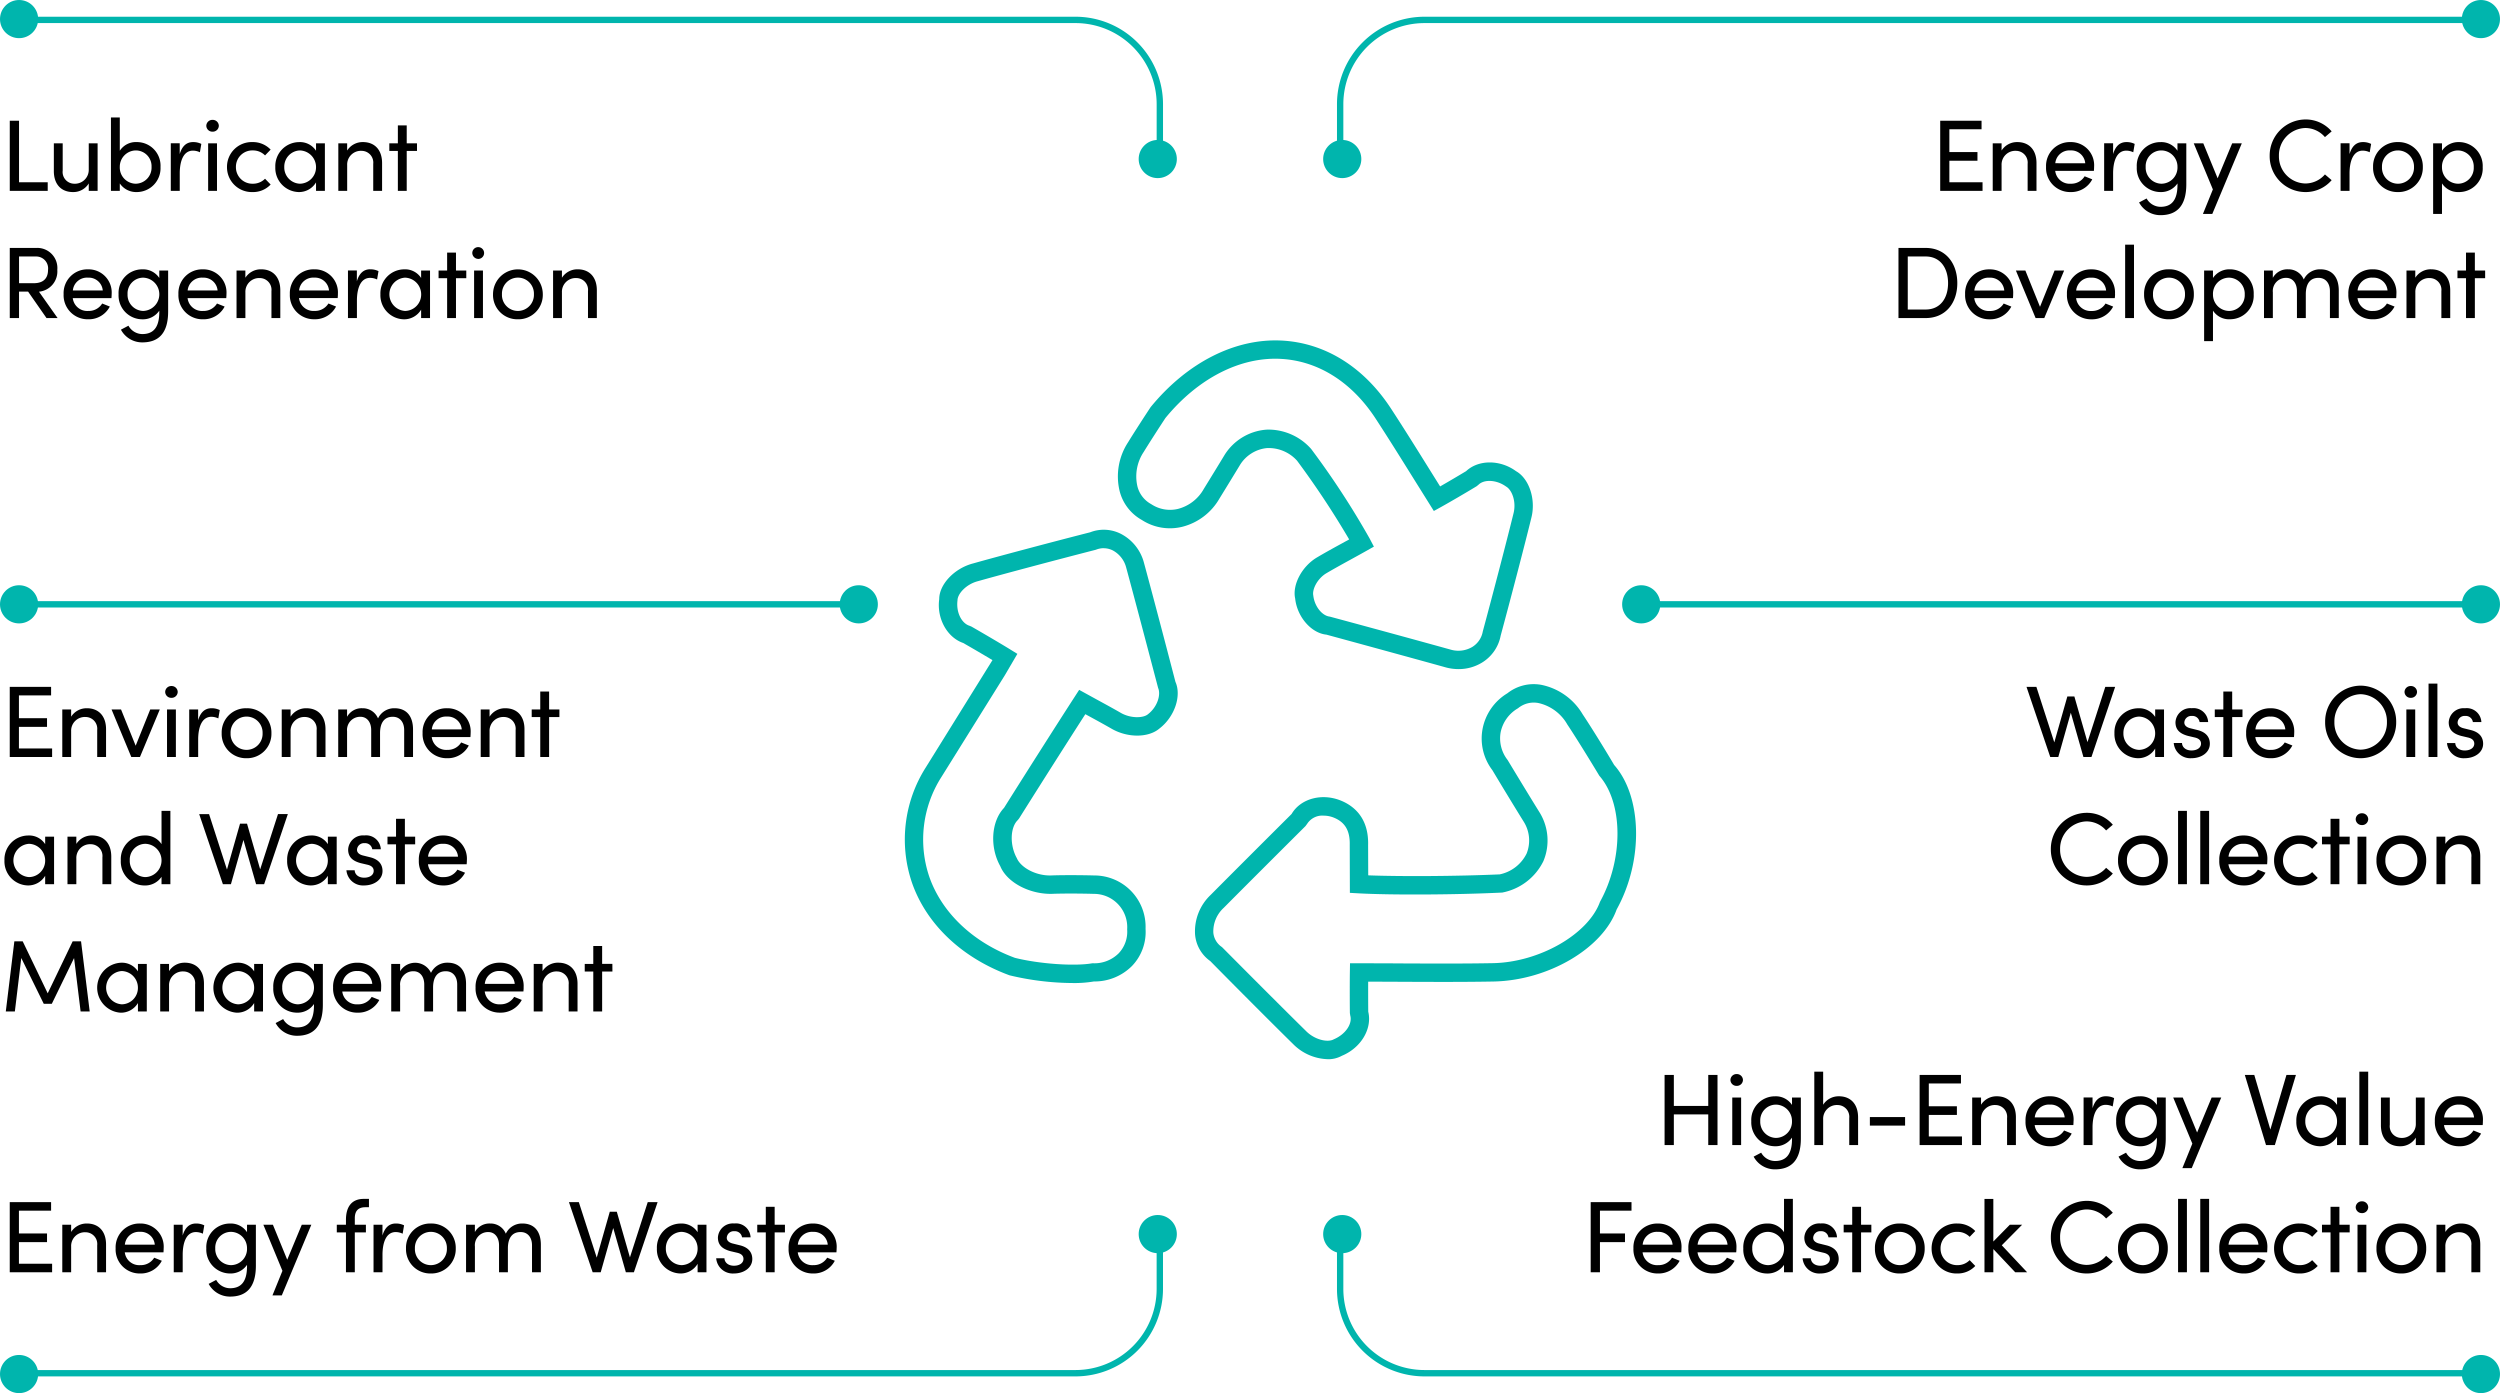<svg xmlns="http://www.w3.org/2000/svg" width="393" height="219" viewBox="0 0 393 219">
  <g id="moh-circular-economy-graph" transform="translate(-1229.301 -2081)">
    <g id="Group_22001" data-name="Group 22001" transform="translate(1371.525 2134.514)">
      <path id="Path_40854" data-name="Path 40854" d="M2349.791,464.2a7.964,7.964,0,0,1-5.449-2.391c-2.867-2.813-8.7-8.655-13.012-13.033a5.672,5.672,0,0,1-2.39-4.2,7.9,7.9,0,0,1,2.452-6.2c2.769-2.789,8.432-8.451,12.724-12.722,1.425-2.432,4.8-3.344,7.828-2.071,1.978.829,4.317,2.712,4.2,6.967l.017,4.75c5.229.2,14.067.144,20.67-.152a6.092,6.092,0,0,0,4.229-3.27,5.529,5.529,0,0,0-.442-4.993c-1.07-1.713-3.3-5.376-4.938-8.115a8.207,8.207,0,0,1-1.543-6.489,8.354,8.354,0,0,1,3.9-5.6,6.665,6.665,0,0,1,5.322-1.33,9.812,9.812,0,0,1,6.521,4.649c1.126,1.678,3.355,5.26,4.944,7.953,4.4,4.968,4.642,15.039.392,22.709-2.192,6.118-10.771,11.186-19.431,11.33-4.709.086-9.436.063-14.256.042q-2.662-.015-5.375-.021c-.006,1.431,0,3.255.011,4.721.649,2.679-1.135,5.689-4.151,6.933a4.425,4.425,0,0,1-2.227.54m-.638-38.295a2.831,2.831,0,0,0-2.587,1.29l-.266.36c-4.306,4.284-10.06,10.036-12.853,12.849a5.038,5.038,0,0,0-1.631,3.894,3.042,3.042,0,0,0,1.36,2.273c4.512,4.546,10.331,10.37,13.206,13.192,1.38,1.4,3.437,1.84,4.365,1.308,1.859-.78,2.969-2.456,2.593-3.743l-.059-.389c-.023-2.066-.023-4.932,0-6.4l.022-1.422h1.422q3.454,0,6.82.023c4.806.021,9.5.046,14.188-.042,7.3-.121,15.018-4.532,16.863-9.631,3.73-6.769,3.643-15.572-.1-19.83-1.725-2.871-3.911-6.39-5.034-8.063a6.97,6.97,0,0,0-4.563-3.373,3.88,3.88,0,0,0-3.183.824,5.678,5.678,0,0,0-2.734,3.783,5.49,5.49,0,0,0,1.092,4.347c1.721,2.857,3.939,6.5,5.04,8.265a8.4,8.4,0,0,1,.593,7.632,9.107,9.107,0,0,1-6.479,4.949c-7.554.363-17.566.4-22.583.121l-1.363-.076-.023-7.533c.057-2.2-.716-3.544-2.435-4.264a4.29,4.29,0,0,0-1.67-.34" transform="translate(-2283.301 -351.21)" fill="#00b5ad"/>
      <path id="Path_40855" data-name="Path 40855" d="M2044.978,311.332a43.412,43.412,0,0,1-9.922-1.212c-7.517-2.764-13.048-8.039-15.322-14.521a21.122,21.122,0,0,1,2.153-18.15l10.489-16.879c-1.363-.817-3.161-1.87-4.6-2.692-2.54-.878-4.188-3.869-3.77-6.9-.011-2.273,2.328-4.817,5.3-5.6,3.959-1.117,12.235-3.319,18.421-4.9a5.92,5.92,0,0,1,4.837.244,7.155,7.155,0,0,1,3.626,4.55c1.112,4.083,3.327,12.461,4.949,18.72.973,2.159-.1,5.473-2.509,7.326-1.7,1.456-4.935,1.507-7.475.068-1.188-.684-2.379-1.333-3.6-2l-.581-.317c-2.85,4.427-7.306,11.44-10.412,16.391l-.217.268c-1.2,1.168-1.264,3.962-.138,5.978.578,1.384,2.794,2.717,5.206,2.717h.147c1.473-.065,4.552-.065,6.832,0a8.062,8.062,0,0,1,8.048,8.384,7.709,7.709,0,0,1-2.131,5.843,8.313,8.313,0,0,1-5.985,2.437,18.847,18.847,0,0,1-3.352.248m4.891-68.36a3.315,3.315,0,0,0-1.239.247c-6.346,1.632-14.589,3.825-18.556,4.945-1.834.481-3.186,1.982-3.189,3.008-.243,1.87.635,3.611,1.9,4l.3.128c1.961,1.123,4.653,2.708,6.01,3.543l1.2.741-1.947,3.328-10.006,16.052a18.265,18.265,0,0,0-1.885,15.684c1.987,5.665,6.888,10.3,13.449,12.721,3.747.944,9.4,1.36,12.188.852h.017a5.423,5.423,0,0,0,4.112-1.566,4.934,4.934,0,0,0,1.332-3.766,5.23,5.23,0,0,0-5.243-5.575c-2.229-.069-5.212-.068-6.654,0-3.55.034-7.018-1.837-8.048-4.353-1.679-2.985-1.442-7.032.59-9.167,3.389-5.4,8.33-13.168,11.079-17.419l.731-1.132,2.932,1.61c1.242.677,2.452,1.336,3.651,2.027,1.527.866,3.493.817,4.224.2,1.532-1.18,2.057-3.11,1.606-4.134-1.7-6.469-3.906-14.833-5.014-18.9a4.264,4.264,0,0,0-2.12-2.727,3.213,3.213,0,0,0-1.425-.34" transform="translate(-2018.583 -210.314)" fill="#00b5ad"/>
      <path id="Path_40856" data-name="Path 40856" d="M2300,89.266a7.651,7.651,0,0,1-1.958-.257c-4.125-1.148-12.54-3.455-18.813-5.161-2.336-.227-4.591-2.742-4.907-5.679-.466-2.119,1.022-5.017,3.409-6.446,1.25-.742,2.523-1.441,3.855-2.17.4-.22.81-.444,1.225-.673a137.529,137.529,0,0,0-8.186-12.369,6,6,0,0,0-4.755-1.988,5.638,5.638,0,0,0-4.2,2.616c-.68,1.124-2.147,3.527-3.242,5.3a9.4,9.4,0,0,1-5.847,4.454,8.1,8.1,0,0,1-6.36-1.07,7.228,7.228,0,0,1-3.5-4.573,9.8,9.8,0,0,1,1.335-7.64c.739-1.213,2.331-3.691,3.541-5.521,5.81-7.1,13.381-10.86,20.661-10.467,6.789.37,12.873,4.166,17.131,10.693,2.009,3.073,3.951,6.191,5.934,9.374l1.786,2.861c1.233-.708,2.816-1.638,4.089-2.406,1.941-1.817,5.342-1.826,7.842.006,2.043,1.144,3.161,4.409,2.407,7.342-1,4.09-3.166,12.395-4.817,18.5a6.34,6.34,0,0,1-2.875,4.213A7,7,0,0,1,2300,89.266m-29.725-37.649a8.99,8.99,0,0,1,6.558,3.039,129.795,129.795,0,0,1,9.213,14.115l.652,1.242-1.222.689c-.861.485-1.693.941-2.5,1.385-1.3.713-2.545,1.4-3.764,2.118-1.414.848-2.246,2.549-2.04,3.5.192,1.706,1.391,3.182,2.59,3.309,6.5,1.748,14.93,4.058,19.039,5.2a4.285,4.285,0,0,0,3.406-.457,3.572,3.572,0,0,0,1.608-2.408c1.673-6.2,3.826-14.477,4.831-18.565.471-1.834-.24-3.689-1.168-4.216-1.5-1.085-3.471-1.167-4.357-.267l-.285.226c-1.786,1.082-4.255,2.52-5.514,3.22l-1.2.664-3.251-5.2c-1.972-3.166-3.905-6.266-5.9-9.323-3.739-5.735-9.019-9.068-14.865-9.387-6.4-.356-13.051,3.039-18.184,9.3-1.106,1.682-2.669,4.118-3.406,5.323a6.925,6.925,0,0,0-1,5.381,4.389,4.389,0,0,0,2.176,2.829,5.336,5.336,0,0,0,4.219.746,6.519,6.519,0,0,0,4.041-3.13c1.112-1.8,2.576-4.195,3.293-5.381a8.51,8.51,0,0,1,6.4-3.932c.212-.017.42-.025.632-.025" transform="translate(-2212.946 -37.597)" fill="#00b5ad"/>
    </g>
    <path id="Path_40869" data-name="Path 40869" d="M2.992-1.344v-9.68H1.536V0H7.5V-1.344Zm10.96-6.128V-3.36a2.179,2.179,0,0,1-2.3,2.24A1.84,1.84,0,0,1,9.856-3.184V-7.472H8.464v4.32C8.448-1.056,9.6.192,11.472.192a2.822,2.822,0,0,0,2.48-1.36V0h1.392V-7.472ZM21.5-7.664A3,3,0,0,0,18.832-6.3v-5.232H17.44V0h1.392V-1.168A3.106,3.106,0,0,0,21.488.192a3.747,3.747,0,0,0,3.744-3.936A3.711,3.711,0,0,0,21.5-7.664ZM21.36-1.12a2.54,2.54,0,0,1-2.528-2.64A2.555,2.555,0,0,1,21.36-6.352,2.476,2.476,0,0,1,23.824-3.76,2.528,2.528,0,0,1,21.36-1.12Zm8.992-6.544c-.992,0-1.712.576-2.1,1.888v-1.7H26.848V0h1.408V-2.736c0-1.968.592-3.584,2.08-3.584a2.586,2.586,0,0,1,1.088.256l.224-1.312A2.821,2.821,0,0,0,30.352-7.664ZM33.408-9.3a.954.954,0,0,0,.992-.928.954.954,0,0,0-.992-.928.95.95,0,0,0-.976.928A.95.95,0,0,0,33.408-9.3ZM32.72,0h1.392V-7.472H32.72ZM39.7.192A3.776,3.776,0,0,0,42.544-.992l-.88-.912a2.638,2.638,0,0,1-1.92.784,2.583,2.583,0,0,1-2.656-2.624,2.57,2.57,0,0,1,2.656-2.608,2.638,2.638,0,0,1,1.92.784l.88-.912A3.835,3.835,0,0,0,39.7-7.664a3.887,3.887,0,0,0-4.016,3.92A3.9,3.9,0,0,0,39.7.192ZM49.68-7.472V-6.3a3,3,0,0,0-2.672-1.36,3.768,3.768,0,0,0-3.728,3.92A3.781,3.781,0,0,0,46.944.192a3.108,3.108,0,0,0,2.736-1.52V0h1.392V-7.472ZM47.152-1.12a2.554,2.554,0,0,1-2.464-2.624,2.547,2.547,0,0,1,2.448-2.608A2.616,2.616,0,0,1,49.68-3.744,2.576,2.576,0,0,1,47.152-1.12Zm9.9-6.544a2.88,2.88,0,0,0-2.48,1.328V-7.472H53.184V0h1.392V-4.048a2.158,2.158,0,0,1,2.288-2.24A1.846,1.846,0,0,1,58.672-4.24V0h1.392V-4.32C60.08-6.416,58.912-7.664,57.056-7.664Zm8.5.192H63.936v-2.816H62.544v2.816H61.2v1.2h1.344V0h1.392V-6.272h1.616ZM7.312,20H9.056L6.128,15.856a3.2,3.2,0,0,0,2.88-3.44A3.158,3.158,0,0,0,5.68,8.976H1.536V20H2.992V15.84H4.416Zm-4.32-9.68h2.72a1.875,1.875,0,0,1,1.84,2.1c0,1.248-.64,2.1-2.256,2.1h-2.3Zm14.56,5.92a3.64,3.64,0,0,0-3.712-3.9A3.74,3.74,0,0,0,10,16.24a3.78,3.78,0,0,0,3.84,3.952,3.728,3.728,0,0,0,3.424-2l-1.2-.48a2.451,2.451,0,0,1-2.176,1.168,2.284,2.284,0,0,1-2.448-2.016h6.08C17.536,16.656,17.552,16.448,17.552,16.24Zm-6.1-.576a2.232,2.232,0,0,1,2.384-2.016,2.209,2.209,0,0,1,2.32,2.016ZM25.04,12.528V13.7a3.039,3.039,0,0,0-2.672-1.36,3.711,3.711,0,0,0-3.728,3.92,3.747,3.747,0,0,0,3.744,3.936,3.106,3.106,0,0,0,2.656-1.36v.224c0,2.528-1.024,3.456-2.672,3.456A2.518,2.518,0,0,1,20.192,21.2l-1.184.624a3.792,3.792,0,0,0,3.36,2c2.464,0,4.064-1.328,4.064-4.864V12.528ZM22.5,18.88a2.526,2.526,0,0,1-2.448-2.64A2.473,2.473,0,0,1,22.5,13.648a2.617,2.617,0,0,1,0,5.232Zm13.1-2.64a3.64,3.64,0,0,0-3.712-3.9,3.74,3.74,0,0,0-3.84,3.9,3.78,3.78,0,0,0,3.84,3.952,3.728,3.728,0,0,0,3.424-2l-1.2-.48a2.451,2.451,0,0,1-2.176,1.168,2.284,2.284,0,0,1-2.448-2.016h6.08C35.584,16.656,35.6,16.448,35.6,16.24Zm-6.1-.576a2.232,2.232,0,0,1,2.384-2.016,2.209,2.209,0,0,1,2.32,2.016Zm11.552-3.328a2.88,2.88,0,0,0-2.48,1.328V12.528H37.184V20h1.392V15.952a2.158,2.158,0,0,1,2.288-2.24,1.846,1.846,0,0,1,1.808,2.048V20h1.392V15.68C44.08,13.584,42.912,12.336,41.056,12.336Zm12.064,3.9a3.64,3.64,0,0,0-3.712-3.9,3.74,3.74,0,0,0-3.84,3.9,3.78,3.78,0,0,0,3.84,3.952,3.728,3.728,0,0,0,3.424-2l-1.2-.48a2.451,2.451,0,0,1-2.176,1.168,2.284,2.284,0,0,1-2.448-2.016h6.08C53.1,16.656,53.12,16.448,53.12,16.24Zm-6.1-.576a2.232,2.232,0,0,1,2.384-2.016,2.209,2.209,0,0,1,2.32,2.016Zm11.184-3.328c-.992,0-1.712.576-2.1,1.888v-1.7H54.7V20h1.408V17.264c0-1.968.592-3.584,2.08-3.584a2.586,2.586,0,0,1,1.088.256l.224-1.312A2.821,2.821,0,0,0,58.208,12.336Zm8,.192V13.7a3,3,0,0,0-2.672-1.36,3.768,3.768,0,0,0-3.728,3.92,3.781,3.781,0,0,0,3.664,3.936,3.108,3.108,0,0,0,2.736-1.52V20H67.6V12.528ZM63.68,18.88a2.621,2.621,0,0,1-.016-5.232,2.616,2.616,0,0,1,2.544,2.608A2.576,2.576,0,0,1,63.68,18.88ZM73.3,12.528H71.68V9.712H70.288v2.816H68.944v1.2h1.344V20H71.68V13.728H73.3Zm1.92-1.824a.929.929,0,1,0-.976-.928A.954.954,0,0,0,75.216,10.7ZM74.528,20H75.92V12.528H74.528Zm6.88.192a3.831,3.831,0,0,0,3.92-3.936,3.912,3.912,0,1,0-7.824,0A3.818,3.818,0,0,0,81.408,20.192Zm0-1.312a2.51,2.51,0,0,1-2.5-2.624,2.514,2.514,0,1,1,5.024,0A2.526,2.526,0,0,1,81.408,18.88Zm9.408-6.544a2.88,2.88,0,0,0-2.48,1.328V12.528H86.944V20h1.392V15.952a2.158,2.158,0,0,1,2.288-2.24,1.846,1.846,0,0,1,1.808,2.048V20h1.392V15.68C93.84,13.584,92.672,12.336,90.816,12.336Z" transform="translate(1229.301 2111)"/>
    <path id="Path_40870" data-name="Path 40870" d="M-84.56-1.344V-4.736h4.416V-6.1H-84.56V-9.68H-79.5v-1.344H-86V0h6.656V-1.344Zm10.688-6.32a2.88,2.88,0,0,0-2.48,1.328V-7.472h-1.392V0h1.392V-4.048a2.158,2.158,0,0,1,2.288-2.24A1.846,1.846,0,0,1-72.256-4.24V0h1.392V-4.32C-70.848-6.416-72.016-7.664-73.872-7.664Zm12.064,3.9a3.64,3.64,0,0,0-3.712-3.9,3.74,3.74,0,0,0-3.84,3.9A3.78,3.78,0,0,0-65.52.192a3.728,3.728,0,0,0,3.424-2l-1.2-.48A2.451,2.451,0,0,1-65.472-1.12,2.284,2.284,0,0,1-67.92-3.136h6.08C-61.824-3.344-61.808-3.552-61.808-3.76Zm-6.1-.576A2.232,2.232,0,0,1-65.52-6.352,2.209,2.209,0,0,1-63.2-4.336ZM-56.72-7.664c-.992,0-1.712.576-2.1,1.888v-1.7h-1.408V0h1.408V-2.736c0-1.968.592-3.584,2.08-3.584a2.586,2.586,0,0,1,1.088.256l.224-1.312A2.821,2.821,0,0,0-56.72-7.664Zm8.016.192V-6.3a3.039,3.039,0,0,0-2.672-1.36A3.711,3.711,0,0,0-55.1-3.744,3.747,3.747,0,0,0-51.36.192,3.106,3.106,0,0,0-48.7-1.168v.224c0,2.528-1.024,3.456-2.672,3.456A2.518,2.518,0,0,1-53.552,1.2l-1.184.624a3.792,3.792,0,0,0,3.36,2c2.464,0,4.064-1.328,4.064-4.864V-7.472ZM-51.248-1.12A2.526,2.526,0,0,1-53.7-3.76a2.473,2.473,0,0,1,2.448-2.592A2.558,2.558,0,0,1-48.7-3.76,2.543,2.543,0,0,1-51.248-1.12ZM-40.1-7.472l-2.288,5.5-2.256-5.5h-1.5l3.008,7.248L-44.7,3.632h1.472l4.64-11.1ZM-28.608.192A5.368,5.368,0,0,0-24.464-1.68l-1.056-.9a4.069,4.069,0,0,1-3.088,1.424,4.25,4.25,0,0,1-4.144-4.336,4.282,4.282,0,0,1,4.144-4.384A4.069,4.069,0,0,1-25.52-8.448l1.056-.9a5.368,5.368,0,0,0-4.144-1.872,5.675,5.675,0,0,0-5.6,5.728A5.634,5.634,0,0,0-28.608.192Zm9.056-7.856c-.992,0-1.712.576-2.1,1.888v-1.7h-1.408V0h1.408V-2.736c0-1.968.592-3.584,2.08-3.584a2.586,2.586,0,0,1,1.088.256l.224-1.312A2.821,2.821,0,0,0-19.552-7.664Zm5.5,7.856a3.831,3.831,0,0,0,3.92-3.936,3.817,3.817,0,0,0-3.92-3.92,3.8,3.8,0,0,0-3.9,3.92A3.818,3.818,0,0,0-14.048.192Zm0-1.312a2.51,2.51,0,0,1-2.5-2.624,2.506,2.506,0,0,1,2.5-2.608A2.522,2.522,0,0,1-11.52-3.744,2.526,2.526,0,0,1-14.048-1.12Zm9.584-6.544A3.106,3.106,0,0,0-7.12-6.3V-7.472H-8.512v11.1H-7.12v-4.8A3,3,0,0,0-4.448.192,3.711,3.711,0,0,0-.72-3.728,3.747,3.747,0,0,0-4.464-7.664ZM-4.592-1.12A2.555,2.555,0,0,1-7.12-3.712a2.54,2.54,0,0,1,2.528-2.64,2.528,2.528,0,0,1,2.464,2.64A2.476,2.476,0,0,1-4.592-1.12Zm-83.7,10.1H-92.56V20h4.272c3.136,0,4.976-2.368,4.976-5.488C-83.312,11.376-85.152,8.976-88.288,8.976Zm0,9.68H-91.1V10.32h2.816c2.32,0,3.52,1.84,3.52,4.192S-85.968,18.656-88.288,18.656Zm13.76-2.416a3.64,3.64,0,0,0-3.712-3.9,3.74,3.74,0,0,0-3.84,3.9,3.78,3.78,0,0,0,3.84,3.952,3.728,3.728,0,0,0,3.424-2l-1.2-.48a2.451,2.451,0,0,1-2.176,1.168,2.284,2.284,0,0,1-2.448-2.016h6.08C-74.544,16.656-74.528,16.448-74.528,16.24Zm-6.1-.576a2.232,2.232,0,0,1,2.384-2.016,2.209,2.209,0,0,1,2.32,2.016Zm12.608-3.136-2.288,5.7-2.3-5.7H-74.1l3.1,7.472h1.36l3.12-7.472Zm9.5,3.712a3.64,3.64,0,0,0-3.712-3.9,3.74,3.74,0,0,0-3.84,3.9,3.78,3.78,0,0,0,3.84,3.952,3.728,3.728,0,0,0,3.424-2l-1.2-.48a2.451,2.451,0,0,1-2.176,1.168,2.284,2.284,0,0,1-2.448-2.016h6.08C-58.528,16.656-58.512,16.448-58.512,16.24Zm-6.1-.576a2.232,2.232,0,0,1,2.384-2.016,2.209,2.209,0,0,1,2.32,2.016ZM-56.928,20h1.392V8.464h-1.392Zm6.88.192a3.831,3.831,0,0,0,3.92-3.936,3.817,3.817,0,0,0-3.92-3.92,3.8,3.8,0,0,0-3.9,3.92A3.818,3.818,0,0,0-50.048,20.192Zm0-1.312a2.51,2.51,0,0,1-2.5-2.624,2.506,2.506,0,0,1,2.5-2.608,2.522,2.522,0,0,1,2.528,2.608A2.526,2.526,0,0,1-50.048,18.88Zm9.584-6.544A3.106,3.106,0,0,0-43.12,13.7V12.528h-1.392v11.1h1.392v-4.8a3,3,0,0,0,2.672,1.36,3.711,3.711,0,0,0,3.728-3.92A3.747,3.747,0,0,0-40.464,12.336Zm-.128,6.544a2.555,2.555,0,0,1-2.528-2.592,2.54,2.54,0,0,1,2.528-2.64,2.528,2.528,0,0,1,2.464,2.64A2.476,2.476,0,0,1-40.592,18.88Zm14.352-6.544a2.811,2.811,0,0,0-2.608,1.6,2.594,2.594,0,0,0-2.464-1.6,2.6,2.6,0,0,0-2.4,1.344V12.528H-35.1V20h1.392V15.952A2.066,2.066,0,0,1-31.6,13.68c.992,0,1.68.816,1.68,2.08V20h1.392V16.256c0-1.664.688-2.592,2.016-2.576,1.088,0,1.776.832,1.776,2.08V20h1.392V15.68C-23.344,13.584-24.368,12.336-26.24,12.336Zm11.952,3.9A3.64,3.64,0,0,0-18,12.336a3.74,3.74,0,0,0-3.84,3.9A3.78,3.78,0,0,0-18,20.192a3.728,3.728,0,0,0,3.424-2l-1.2-.48a2.451,2.451,0,0,1-2.176,1.168A2.284,2.284,0,0,1-20.4,16.864h6.08C-14.3,16.656-14.288,16.448-14.288,16.24Zm-6.1-.576A2.232,2.232,0,0,1-18,13.648a2.209,2.209,0,0,1,2.32,2.016Zm11.552-3.328a2.88,2.88,0,0,0-2.48,1.328V12.528H-12.7V20h1.392V15.952a2.158,2.158,0,0,1,2.288-2.24A1.846,1.846,0,0,1-7.216,15.76V20h1.392V15.68C-5.808,13.584-6.976,12.336-8.832,12.336Zm8.5.192H-1.952V9.712H-3.344v2.816H-4.688v1.2h1.344V20h1.392V13.728H-.336Z" transform="translate(1620.301 2111)"/>
    <path id="Path_40871" data-name="Path 40871" d="M2.976-1.344V-4.736H7.392V-6.1H2.976V-9.68H8.032v-1.344h-6.5V0H8.192V-1.344Zm10.688-6.32a2.88,2.88,0,0,0-2.48,1.328V-7.472H9.792V0h1.392V-4.048a2.158,2.158,0,0,1,2.288-2.24A1.846,1.846,0,0,1,15.28-4.24V0h1.392V-4.32C16.688-6.416,15.52-7.664,13.664-7.664Zm9.952.192-2.288,5.7-2.3-5.7H17.536L20.64,0H22l3.12-7.472ZM26.944-9.3a.954.954,0,0,0,.992-.928.954.954,0,0,0-.992-.928.95.95,0,0,0-.976.928A.95.95,0,0,0,26.944-9.3ZM26.256,0h1.392V-7.472H26.256Zm6.992-7.664c-.992,0-1.712.576-2.1,1.888v-1.7H29.744V0h1.408V-2.736c0-1.968.592-3.584,2.08-3.584a2.586,2.586,0,0,1,1.088.256l.224-1.312A2.821,2.821,0,0,0,33.248-7.664Zm5.5,7.856a3.831,3.831,0,0,0,3.92-3.936,3.817,3.817,0,0,0-3.92-3.92,3.8,3.8,0,0,0-3.9,3.92A3.818,3.818,0,0,0,38.752.192Zm0-1.312a2.51,2.51,0,0,1-2.5-2.624,2.506,2.506,0,0,1,2.5-2.608A2.522,2.522,0,0,1,41.28-3.744,2.526,2.526,0,0,1,38.752-1.12ZM48.16-7.664a2.88,2.88,0,0,0-2.48,1.328V-7.472H44.288V0H45.68V-4.048a2.158,2.158,0,0,1,2.288-2.24A1.846,1.846,0,0,1,49.776-4.24V0h1.392V-4.32C51.184-6.416,50.016-7.664,48.16-7.664Zm13.872,0a2.811,2.811,0,0,0-2.608,1.6,2.594,2.594,0,0,0-2.464-1.6,2.6,2.6,0,0,0-2.4,1.344V-7.472H53.168V0H54.56V-4.048A2.066,2.066,0,0,1,56.672-6.32c.992,0,1.68.816,1.68,2.08V0h1.392V-3.744c0-1.664.688-2.592,2.016-2.576,1.088,0,1.776.832,1.776,2.08V0h1.392V-4.32C64.928-6.416,63.9-7.664,62.032-7.664Zm11.952,3.9a3.64,3.64,0,0,0-3.712-3.9,3.74,3.74,0,0,0-3.84,3.9A3.78,3.78,0,0,0,70.272.192a3.728,3.728,0,0,0,3.424-2l-1.2-.48A2.451,2.451,0,0,1,70.32-1.12a2.284,2.284,0,0,1-2.448-2.016h6.08C73.968-3.344,73.984-3.552,73.984-3.76Zm-6.1-.576a2.232,2.232,0,0,1,2.384-2.016,2.209,2.209,0,0,1,2.32,2.016ZM79.44-7.664a2.88,2.88,0,0,0-2.48,1.328V-7.472H75.568V0H76.96V-4.048a2.158,2.158,0,0,1,2.288-2.24A1.846,1.846,0,0,1,81.056-4.24V0h1.392V-4.32C82.464-6.416,81.3-7.664,79.44-7.664Zm8.5.192H86.32v-2.816H84.928v2.816H83.584v1.2h1.344V0H86.32V-6.272h1.616ZM7.1,12.528V13.7a3,3,0,0,0-2.672-1.36A3.768,3.768,0,0,0,.7,16.256a3.781,3.781,0,0,0,3.664,3.936A3.108,3.108,0,0,0,7.1,18.672V20H8.5V12.528ZM4.576,18.88a2.621,2.621,0,0,1-.016-5.232A2.616,2.616,0,0,1,7.1,16.256,2.576,2.576,0,0,1,4.576,18.88Zm9.9-6.544A2.88,2.88,0,0,0,12,13.664V12.528H10.608V20H12V15.952a2.158,2.158,0,0,1,2.288-2.24A1.846,1.846,0,0,1,16.1,15.76V20h1.392V15.68C17.5,13.584,16.336,12.336,14.48,12.336ZM25.392,8.464V13.7a3,3,0,0,0-2.672-1.36,3.711,3.711,0,0,0-3.728,3.92,3.747,3.747,0,0,0,3.744,3.936,3.106,3.106,0,0,0,2.656-1.36V20h1.392V8.464ZM22.848,18.88A2.526,2.526,0,0,1,20.4,16.24a2.473,2.473,0,0,1,2.448-2.592,2.617,2.617,0,0,1,0,5.232ZM43.7,8.976l-2.8,8.688L38.832,10.48h-1.1L35.68,17.7l-2.816-8.72H31.312L35.04,20H36.3l1.968-6.96L40.256,20H41.52L45.248,8.976Zm7.84,3.552V13.7a3,3,0,0,0-2.672-1.36,3.768,3.768,0,0,0-3.728,3.92A3.781,3.781,0,0,0,48.8,20.192a3.108,3.108,0,0,0,2.736-1.52V20h1.392V12.528ZM49.008,18.88a2.621,2.621,0,0,1-.016-5.232,2.616,2.616,0,0,1,2.544,2.608A2.576,2.576,0,0,1,49.008,18.88Zm8.224,1.312c1.552,0,2.9-.88,2.9-2.272,0-.848-.4-1.776-1.952-2.16l-1.1-.272c-.48-.112-.96-.384-.96-.9a1.093,1.093,0,0,1,1.2-1.04,1.123,1.123,0,0,1,1.2.96h1.344a2.3,2.3,0,0,0-2.576-2.176,2.341,2.341,0,0,0-2.56,2.208c0,1.2.72,1.808,1.968,2.144l1.024.24c.592.128,1.024.416,1.024.976,0,.608-.56,1.072-1.5,1.072-.912,0-1.472-.528-1.488-1.168h-1.3A2.615,2.615,0,0,0,57.232,20.192Zm8.032-7.664H63.648V9.712H62.256v2.816H60.912v1.2h1.344V20h1.392V13.728h1.616Zm8.128,3.712a3.64,3.64,0,0,0-3.712-3.9,3.74,3.74,0,0,0-3.84,3.9,3.78,3.78,0,0,0,3.84,3.952,3.728,3.728,0,0,0,3.424-2l-1.2-.48a2.451,2.451,0,0,1-2.176,1.168,2.284,2.284,0,0,1-2.448-2.016h6.08C73.376,16.656,73.392,16.448,73.392,16.24Zm-6.1-.576a2.232,2.232,0,0,1,2.384-2.016A2.209,2.209,0,0,1,72,15.664ZM14.1,40l-1.36-11.024H11.424L7.5,37.152,3.568,28.976H2.256L.912,40H2.336l1.008-8.4L6.88,38.8H8.144l3.5-7.2L12.672,40Zm7.584-7.472V33.7a3,3,0,0,0-2.672-1.36,3.935,3.935,0,0,0-.064,7.856,3.108,3.108,0,0,0,2.736-1.52V40h1.392V32.528ZM19.152,38.88a2.621,2.621,0,0,1-.016-5.232,2.616,2.616,0,0,1,2.544,2.608A2.576,2.576,0,0,1,19.152,38.88Zm9.9-6.544a2.88,2.88,0,0,0-2.48,1.328V32.528H25.184V40h1.392V35.952a2.158,2.158,0,0,1,2.288-2.24,1.846,1.846,0,0,1,1.808,2.048V40h1.392V35.68C32.08,33.584,30.912,32.336,29.056,32.336Zm10.9.192V33.7a3,3,0,0,0-2.672-1.36,3.935,3.935,0,0,0-.064,7.856,3.108,3.108,0,0,0,2.736-1.52V40h1.392V32.528ZM37.424,38.88a2.621,2.621,0,0,1-.016-5.232,2.616,2.616,0,0,1,2.544,2.608A2.576,2.576,0,0,1,37.424,38.88ZM49.36,32.528V33.7a3.039,3.039,0,0,0-2.672-1.36,3.711,3.711,0,0,0-3.728,3.92A3.747,3.747,0,0,0,46.7,40.192a3.106,3.106,0,0,0,2.656-1.36v.224c0,2.528-1.024,3.456-2.672,3.456A2.518,2.518,0,0,1,44.512,41.2l-1.184.624a3.792,3.792,0,0,0,3.36,2c2.464,0,4.064-1.328,4.064-4.864V32.528ZM46.816,38.88a2.526,2.526,0,0,1-2.448-2.64,2.473,2.473,0,0,1,2.448-2.592,2.617,2.617,0,0,1,0,5.232Zm13.1-2.64a3.64,3.64,0,0,0-3.712-3.9,3.74,3.74,0,0,0-3.84,3.9,3.78,3.78,0,0,0,3.84,3.952,3.728,3.728,0,0,0,3.424-2l-1.2-.48a2.451,2.451,0,0,1-2.176,1.168,2.284,2.284,0,0,1-2.448-2.016h6.08C59.9,36.656,59.92,36.448,59.92,36.24Zm-6.1-.576a2.232,2.232,0,0,1,2.384-2.016,2.209,2.209,0,0,1,2.32,2.016Zm16.544-3.328a2.811,2.811,0,0,0-2.608,1.6A2.752,2.752,0,0,0,62.9,33.68V32.528H61.5V40H62.9V35.952a2.066,2.066,0,0,1,2.112-2.272c.992,0,1.68.816,1.68,2.08V40H68.08V36.256c0-1.664.688-2.592,2.016-2.576,1.088,0,1.776.832,1.776,2.08V40h1.392V35.68C73.264,33.584,72.24,32.336,70.368,32.336Zm11.952,3.9a3.64,3.64,0,0,0-3.712-3.9,3.74,3.74,0,0,0-3.84,3.9,3.78,3.78,0,0,0,3.84,3.952,3.728,3.728,0,0,0,3.424-2l-1.2-.48a2.451,2.451,0,0,1-2.176,1.168,2.284,2.284,0,0,1-2.448-2.016h6.08C82.3,36.656,82.32,36.448,82.32,36.24Zm-6.1-.576a2.232,2.232,0,0,1,2.384-2.016,2.209,2.209,0,0,1,2.32,2.016Zm11.552-3.328a2.88,2.88,0,0,0-2.48,1.328V32.528H83.9V40H85.3V35.952a2.158,2.158,0,0,1,2.288-2.24,1.846,1.846,0,0,1,1.808,2.048V40h1.392V35.68C90.8,33.584,89.632,32.336,87.776,32.336Zm8.5.192H94.656V29.712H93.264v2.816H91.92v1.2h1.344V40h1.392V33.728h1.616Z" transform="translate(1229.301 2200)"/>
    <path id="Path_40872" data-name="Path 40872" d="M-60.048-11.024l-2.8,8.688L-64.912-9.52h-1.1L-68.064-2.3l-2.816-8.72h-1.552L-68.7,0h1.264l1.968-6.96L-63.488,0h1.264L-58.5-11.024Zm7.84,3.552V-6.3a3,3,0,0,0-2.672-1.36,3.768,3.768,0,0,0-3.728,3.92A3.781,3.781,0,0,0-54.944.192a3.108,3.108,0,0,0,2.736-1.52V0h1.392V-7.472ZM-54.736-1.12A2.554,2.554,0,0,1-57.2-3.744a2.547,2.547,0,0,1,2.448-2.608,2.616,2.616,0,0,1,2.544,2.608A2.576,2.576,0,0,1-54.736-1.12ZM-46.512.192c1.552,0,2.9-.88,2.9-2.272,0-.848-.4-1.776-1.952-2.16l-1.1-.272c-.48-.112-.96-.384-.96-.9a1.093,1.093,0,0,1,1.2-1.04,1.123,1.123,0,0,1,1.2.96h1.344a2.3,2.3,0,0,0-2.576-2.176,2.341,2.341,0,0,0-2.56,2.208c0,1.2.72,1.808,1.968,2.144l1.024.24c.592.128,1.024.416,1.024.976,0,.608-.56,1.072-1.5,1.072-.912,0-1.472-.528-1.488-1.168h-1.3A2.615,2.615,0,0,0-46.512.192Zm8.032-7.664H-40.1v-2.816h-1.392v2.816h-1.344v1.2h1.344V0H-40.1V-6.272h1.616Zm8.128,3.712a3.64,3.64,0,0,0-3.712-3.9,3.74,3.74,0,0,0-3.84,3.9A3.78,3.78,0,0,0-34.064.192a3.728,3.728,0,0,0,3.424-2l-1.2-.48A2.451,2.451,0,0,1-34.016-1.12a2.284,2.284,0,0,1-2.448-2.016h6.08C-30.368-3.344-30.352-3.552-30.352-3.76Zm-6.1-.576a2.232,2.232,0,0,1,2.384-2.016,2.209,2.209,0,0,1,2.32,2.016ZM-19.92.192a5.613,5.613,0,0,0,5.6-5.68,5.645,5.645,0,0,0-5.6-5.728,5.628,5.628,0,0,0-5.568,5.728A5.6,5.6,0,0,0-19.92.192Zm0-1.344a4.224,4.224,0,0,1-4.112-4.336A4.256,4.256,0,0,1-19.92-9.872a4.261,4.261,0,0,1,4.144,4.384A4.229,4.229,0,0,1-19.92-1.152ZM-12.032-9.3a.954.954,0,0,0,.992-.928.954.954,0,0,0-.992-.928.95.95,0,0,0-.976.928A.95.95,0,0,0-12.032-9.3ZM-12.72,0h1.392V-7.472H-12.72Zm3.488,0H-7.84V-11.536H-9.232Zm5.68.192c1.552,0,2.9-.88,2.9-2.272,0-.848-.4-1.776-1.952-2.16l-1.1-.272c-.48-.112-.96-.384-.96-.9a1.093,1.093,0,0,1,1.2-1.04,1.123,1.123,0,0,1,1.2.96H-.928A2.3,2.3,0,0,0-3.5-7.664a2.341,2.341,0,0,0-2.56,2.208c0,1.2.72,1.808,1.968,2.144l1.024.24c.592.128,1.024.416,1.024.976,0,.608-.56,1.072-1.5,1.072-.912,0-1.472-.528-1.488-1.168h-1.3A2.615,2.615,0,0,0-3.552.192Zm-59.456,20a5.368,5.368,0,0,0,4.144-1.872l-1.056-.9a4.069,4.069,0,0,1-3.088,1.424,4.25,4.25,0,0,1-4.144-4.336,4.282,4.282,0,0,1,4.144-4.384,4.069,4.069,0,0,1,3.088,1.424l1.056-.9a5.368,5.368,0,0,0-4.144-1.872,5.675,5.675,0,0,0-5.6,5.728A5.634,5.634,0,0,0-63.008,20.192Zm8.864,0a3.831,3.831,0,0,0,3.92-3.936,3.817,3.817,0,0,0-3.92-3.92,3.8,3.8,0,0,0-3.9,3.92A3.818,3.818,0,0,0-54.144,20.192Zm0-1.312a2.51,2.51,0,0,1-2.5-2.624,2.506,2.506,0,0,1,2.5-2.608,2.522,2.522,0,0,1,2.528,2.608A2.526,2.526,0,0,1-54.144,18.88ZM-48.608,20h1.392V8.464h-1.392Zm3.488,0h1.392V8.464H-45.12Zm10.544-3.76a3.64,3.64,0,0,0-3.712-3.9,3.74,3.74,0,0,0-3.84,3.9,3.78,3.78,0,0,0,3.84,3.952,3.728,3.728,0,0,0,3.424-2l-1.2-.48A2.451,2.451,0,0,1-38.24,18.88a2.284,2.284,0,0,1-2.448-2.016h6.08C-34.592,16.656-34.576,16.448-34.576,16.24Zm-6.1-.576a2.232,2.232,0,0,1,2.384-2.016,2.209,2.209,0,0,1,2.32,2.016ZM-29.5,20.192a3.776,3.776,0,0,0,2.848-1.184l-.88-.912a2.638,2.638,0,0,1-1.92.784,2.583,2.583,0,0,1-2.656-2.624,2.57,2.57,0,0,1,2.656-2.608,2.638,2.638,0,0,1,1.92.784l.88-.912A3.835,3.835,0,0,0-29.5,12.336a3.887,3.887,0,0,0-4.016,3.92A3.9,3.9,0,0,0-29.5,20.192Zm7.872-7.664h-1.616V9.712H-24.64v2.816h-1.344v1.2h1.344V20h1.392V13.728h1.616Zm1.92-1.824a.954.954,0,0,0,.992-.928.954.954,0,0,0-.992-.928.95.95,0,0,0-.976.928A.95.95,0,0,0-19.712,10.7ZM-20.4,20h1.392V12.528H-20.4Zm6.88.192A3.831,3.831,0,0,0-9.6,16.256a3.817,3.817,0,0,0-3.92-3.92,3.8,3.8,0,0,0-3.9,3.92A3.818,3.818,0,0,0-13.52,20.192Zm0-1.312a2.51,2.51,0,0,1-2.5-2.624,2.506,2.506,0,0,1,2.5-2.608,2.522,2.522,0,0,1,2.528,2.608A2.526,2.526,0,0,1-13.52,18.88Zm9.408-6.544a2.88,2.88,0,0,0-2.48,1.328V12.528H-7.984V20h1.392V15.952A2.158,2.158,0,0,1-4.3,13.712,1.846,1.846,0,0,1-2.5,15.76V20H-1.1V15.68C-1.088,13.584-2.256,12.336-4.112,12.336Z" transform="translate(1620.301 2200)"/>
    <path id="Path_40873" data-name="Path 40873" d="M2.976-1.344V-4.736H7.392V-6.1H2.976V-9.68H8.032v-1.344h-6.5V0H8.192V-1.344Zm10.688-6.32a2.88,2.88,0,0,0-2.48,1.328V-7.472H9.792V0h1.392V-4.048a2.158,2.158,0,0,1,2.288-2.24A1.846,1.846,0,0,1,15.28-4.24V0h1.392V-4.32C16.688-6.416,15.52-7.664,13.664-7.664Zm12.064,3.9a3.64,3.64,0,0,0-3.712-3.9,3.74,3.74,0,0,0-3.84,3.9A3.78,3.78,0,0,0,22.016.192a3.728,3.728,0,0,0,3.424-2l-1.2-.48A2.451,2.451,0,0,1,22.064-1.12a2.284,2.284,0,0,1-2.448-2.016H25.7C25.712-3.344,25.728-3.552,25.728-3.76Zm-6.1-.576a2.232,2.232,0,0,1,2.384-2.016,2.209,2.209,0,0,1,2.32,2.016ZM30.816-7.664c-.992,0-1.712.576-2.1,1.888v-1.7H27.312V0H28.72V-2.736c0-1.968.592-3.584,2.08-3.584a2.586,2.586,0,0,1,1.088.256l.224-1.312A2.821,2.821,0,0,0,30.816-7.664Zm8.016.192V-6.3a3.039,3.039,0,0,0-2.672-1.36,3.711,3.711,0,0,0-3.728,3.92A3.747,3.747,0,0,0,36.176.192a3.106,3.106,0,0,0,2.656-1.36v.224c0,2.528-1.024,3.456-2.672,3.456A2.518,2.518,0,0,1,33.984,1.2L32.8,1.824a3.792,3.792,0,0,0,3.36,2c2.464,0,4.064-1.328,4.064-4.864V-7.472ZM36.288-1.12A2.526,2.526,0,0,1,33.84-3.76a2.473,2.473,0,0,1,2.448-2.592A2.558,2.558,0,0,1,38.832-3.76,2.543,2.543,0,0,1,36.288-1.12ZM47.44-7.472l-2.288,5.5L42.9-7.472h-1.5L44.4-.224,42.832,3.632H44.3l4.64-11.1Zm10-2.752H58v-1.312h-.8c-2,0-2.816,1.344-2.816,3.3v.768h-1.44v1.2h1.44V0h1.392V-6.272H57.52v-1.2H55.776v-.96C55.76-9.408,56.112-10.224,57.44-10.224Zm4.784,2.56c-.992,0-1.712.576-2.1,1.888v-1.7H58.72V0h1.408V-2.736c0-1.968.592-3.584,2.08-3.584a2.586,2.586,0,0,1,1.088.256l.224-1.312A2.821,2.821,0,0,0,62.224-7.664Zm5.5,7.856a3.831,3.831,0,0,0,3.92-3.936,3.817,3.817,0,0,0-3.92-3.92,3.8,3.8,0,0,0-3.9,3.92A3.818,3.818,0,0,0,67.728.192Zm0-1.312a2.51,2.51,0,0,1-2.5-2.624,2.506,2.506,0,0,1,2.5-2.608,2.522,2.522,0,0,1,2.528,2.608A2.526,2.526,0,0,1,67.728-1.12Zm14.4-6.544a2.811,2.811,0,0,0-2.608,1.6,2.594,2.594,0,0,0-2.464-1.6,2.6,2.6,0,0,0-2.4,1.344V-7.472H73.264V0h1.392V-4.048A2.066,2.066,0,0,1,76.768-6.32c.992,0,1.68.816,1.68,2.08V0H79.84V-3.744c0-1.664.688-2.592,2.016-2.576,1.088,0,1.776.832,1.776,2.08V0h1.392V-4.32C85.024-6.416,84-7.664,82.128-7.664Zm19.7-3.36-2.8,8.688L96.96-9.52h-1.1L93.808-2.3l-2.816-8.72H89.44L93.168,0h1.264L96.4-6.96,98.384,0h1.264l3.728-11.024Zm7.84,3.552V-6.3a3,3,0,0,0-2.672-1.36,3.768,3.768,0,0,0-3.728,3.92A3.781,3.781,0,0,0,106.928.192a3.108,3.108,0,0,0,2.736-1.52V0h1.392V-7.472ZM107.136-1.12a2.554,2.554,0,0,1-2.464-2.624,2.547,2.547,0,0,1,2.448-2.608,2.616,2.616,0,0,1,2.544,2.608A2.576,2.576,0,0,1,107.136-1.12ZM115.36.192c1.552,0,2.9-.88,2.9-2.272,0-.848-.4-1.776-1.952-2.16l-1.1-.272c-.48-.112-.96-.384-.96-.9a1.093,1.093,0,0,1,1.2-1.04,1.123,1.123,0,0,1,1.2.96h1.344a2.3,2.3,0,0,0-2.576-2.176,2.341,2.341,0,0,0-2.56,2.208c0,1.2.72,1.808,1.968,2.144l1.024.24c.592.128,1.024.416,1.024.976,0,.608-.56,1.072-1.5,1.072-.912,0-1.472-.528-1.488-1.168h-1.3A2.615,2.615,0,0,0,115.36.192Zm8.032-7.664h-1.616v-2.816h-1.392v2.816H119.04v1.2h1.344V0h1.392V-6.272h1.616ZM131.52-3.76a3.64,3.64,0,0,0-3.712-3.9,3.74,3.74,0,0,0-3.84,3.9,3.78,3.78,0,0,0,3.84,3.952,3.728,3.728,0,0,0,3.424-2l-1.2-.48a2.451,2.451,0,0,1-2.176,1.168,2.284,2.284,0,0,1-2.448-2.016h6.08C131.5-3.344,131.52-3.552,131.52-3.76Zm-6.1-.576a2.232,2.232,0,0,1,2.384-2.016,2.209,2.209,0,0,1,2.32,2.016Z" transform="translate(1229.301 2281)"/>
    <path id="Path_40874" data-name="Path 40874" d="M-122.464-11.024v4.88h-5.408v-4.88h-1.456V0h1.456V-4.816h5.408V0h1.456V-11.024ZM-118-9.3a.954.954,0,0,0,.992-.928.954.954,0,0,0-.992-.928.95.95,0,0,0-.976.928A.95.95,0,0,0-118-9.3Zm-.688,9.3h1.392V-7.472h-1.392Zm9.392-7.472V-6.3a3.039,3.039,0,0,0-2.672-1.36,3.711,3.711,0,0,0-3.728,3.92A3.747,3.747,0,0,0-111.952.192a3.106,3.106,0,0,0,2.656-1.36v.224c0,2.528-1.024,3.456-2.672,3.456A2.518,2.518,0,0,1-114.144,1.2l-1.184.624a3.792,3.792,0,0,0,3.36,2c2.464,0,4.064-1.328,4.064-4.864V-7.472ZM-111.84-1.12a2.526,2.526,0,0,1-2.448-2.64,2.473,2.473,0,0,1,2.448-2.592A2.558,2.558,0,0,1-109.3-3.76,2.543,2.543,0,0,1-111.84-1.12Zm9.92-6.544a2.88,2.88,0,0,0-2.48,1.328v-5.2h-1.392V0h1.392V-4.048a2.158,2.158,0,0,1,2.288-2.24A1.846,1.846,0,0,1-100.3-4.24V0h1.392V-4.32C-98.9-6.416-100.064-7.664-101.92-7.664Zm4.864,4.608h5.536V-4.4h-5.536Zm9.264,1.712V-4.736h4.416V-6.1h-4.416V-9.68h5.056v-1.344h-6.5V0h6.656V-1.344ZM-77.1-7.664a2.88,2.88,0,0,0-2.48,1.328V-7.472h-1.392V0h1.392V-4.048A2.158,2.158,0,0,1-77.3-6.288,1.846,1.846,0,0,1-75.488-4.24V0H-74.1V-4.32C-74.08-6.416-75.248-7.664-77.1-7.664Zm12.064,3.9a3.64,3.64,0,0,0-3.712-3.9,3.74,3.74,0,0,0-3.84,3.9A3.78,3.78,0,0,0-68.752.192a3.728,3.728,0,0,0,3.424-2l-1.2-.48A2.451,2.451,0,0,1-68.7-1.12a2.284,2.284,0,0,1-2.448-2.016h6.08C-65.056-3.344-65.04-3.552-65.04-3.76Zm-6.1-.576a2.232,2.232,0,0,1,2.384-2.016,2.209,2.209,0,0,1,2.32,2.016Zm11.184-3.328c-.992,0-1.712.576-2.1,1.888v-1.7h-1.408V0h1.408V-2.736c0-1.968.592-3.584,2.08-3.584a2.586,2.586,0,0,1,1.088.256l.224-1.312A2.821,2.821,0,0,0-59.952-7.664Zm8.016.192V-6.3a3.039,3.039,0,0,0-2.672-1.36,3.711,3.711,0,0,0-3.728,3.92A3.747,3.747,0,0,0-54.592.192a3.106,3.106,0,0,0,2.656-1.36v.224c0,2.528-1.024,3.456-2.672,3.456A2.518,2.518,0,0,1-56.784,1.2l-1.184.624a3.792,3.792,0,0,0,3.36,2c2.464,0,4.064-1.328,4.064-4.864V-7.472ZM-54.48-1.12a2.526,2.526,0,0,1-2.448-2.64A2.473,2.473,0,0,1-54.48-6.352,2.558,2.558,0,0,1-51.936-3.76,2.543,2.543,0,0,1-54.48-1.12Zm11.152-6.352-2.288,5.5-2.256-5.5h-1.5l3.008,7.248-1.568,3.856h1.472l4.64-11.1Zm11.76-3.552L-34.1-2.432l-2.528-8.592h-1.488L-34.784,0h1.392l3.312-11.024Zm7.952,3.552V-6.3a3,3,0,0,0-2.672-1.36,3.768,3.768,0,0,0-3.728,3.92A3.781,3.781,0,0,0-26.352.192a3.108,3.108,0,0,0,2.736-1.52V0h1.392V-7.472ZM-26.144-1.12a2.554,2.554,0,0,1-2.464-2.624A2.547,2.547,0,0,1-26.16-6.352a2.616,2.616,0,0,1,2.544,2.608A2.576,2.576,0,0,1-26.144-1.12ZM-20.112,0h1.392V-11.536h-1.392Zm8.88-7.472V-3.36a2.179,2.179,0,0,1-2.3,2.24,1.84,1.84,0,0,1-1.792-2.064V-7.472H-16.72v4.32c-.016,2.1,1.136,3.344,3.008,3.344a2.822,2.822,0,0,0,2.48-1.36V0H-9.84V-7.472ZM-.688-3.76A3.64,3.64,0,0,0-4.4-7.664a3.74,3.74,0,0,0-3.84,3.9A3.78,3.78,0,0,0-4.4.192a3.728,3.728,0,0,0,3.424-2l-1.2-.48A2.451,2.451,0,0,1-4.352-1.12,2.284,2.284,0,0,1-6.8-3.136H-.72C-.7-3.344-.688-3.552-.688-3.76Zm-6.1-.576A2.232,2.232,0,0,1-4.4-6.352,2.209,2.209,0,0,1-2.08-4.336ZM-134.528,10.32V8.976h-6.416V20h1.456V15.264h3.936V13.9h-3.936V10.32Zm7.856,5.92a3.64,3.64,0,0,0-3.712-3.9,3.74,3.74,0,0,0-3.84,3.9,3.78,3.78,0,0,0,3.84,3.952,3.728,3.728,0,0,0,3.424-2l-1.2-.48a2.451,2.451,0,0,1-2.176,1.168,2.284,2.284,0,0,1-2.448-2.016h6.08C-126.688,16.656-126.672,16.448-126.672,16.24Zm-6.1-.576a2.232,2.232,0,0,1,2.384-2.016,2.209,2.209,0,0,1,2.32,2.016Zm14.736.576a3.64,3.64,0,0,0-3.712-3.9,3.74,3.74,0,0,0-3.84,3.9,3.78,3.78,0,0,0,3.84,3.952,3.728,3.728,0,0,0,3.424-2l-1.2-.48A2.451,2.451,0,0,1-121.7,18.88a2.284,2.284,0,0,1-2.448-2.016h6.08C-118.048,16.656-118.032,16.448-118.032,16.24Zm-6.1-.576a2.232,2.232,0,0,1,2.384-2.016,2.209,2.209,0,0,1,2.32,2.016Zm13.584-7.2V13.7a3,3,0,0,0-2.672-1.36,3.711,3.711,0,0,0-3.728,3.92,3.747,3.747,0,0,0,3.744,3.936,3.106,3.106,0,0,0,2.656-1.36V20h1.392V8.464Zm-2.544,10.416a2.526,2.526,0,0,1-2.448-2.64,2.473,2.473,0,0,1,2.448-2.592,2.558,2.558,0,0,1,2.544,2.592A2.543,2.543,0,0,1-113.088,18.88Zm8.24,1.312c1.552,0,2.9-.88,2.9-2.272,0-.848-.4-1.776-1.952-2.16l-1.1-.272c-.48-.112-.96-.384-.96-.9a1.093,1.093,0,0,1,1.2-1.04,1.123,1.123,0,0,1,1.2.96h1.344a2.3,2.3,0,0,0-2.576-2.176,2.341,2.341,0,0,0-2.56,2.208c0,1.2.72,1.808,1.968,2.144l1.024.24c.592.128,1.024.416,1.024.976,0,.608-.56,1.072-1.5,1.072-.912,0-1.472-.528-1.488-1.168h-1.3A2.615,2.615,0,0,0-104.848,20.192Zm8.032-7.664h-1.616V9.712h-1.392v2.816h-1.344v1.2h1.344V20h1.392V13.728h1.616Zm4.464,7.664a3.831,3.831,0,0,0,3.92-3.936,3.817,3.817,0,0,0-3.92-3.92,3.8,3.8,0,0,0-3.9,3.92A3.818,3.818,0,0,0-92.352,20.192Zm0-1.312a2.51,2.51,0,0,1-2.5-2.624,2.506,2.506,0,0,1,2.5-2.608,2.522,2.522,0,0,1,2.528,2.608A2.526,2.526,0,0,1-92.352,18.88Zm9.024,1.312a3.776,3.776,0,0,0,2.848-1.184l-.88-.912a2.638,2.638,0,0,1-1.92.784,2.583,2.583,0,0,1-2.656-2.624,2.57,2.57,0,0,1,2.656-2.608,2.638,2.638,0,0,1,1.92.784l.88-.912a3.835,3.835,0,0,0-2.848-1.184,3.887,3.887,0,0,0-4.016,3.92A3.9,3.9,0,0,0-83.328,20.192ZM-72.336,20l-3.984-4.24,3.2-3.232h-1.936l-2.592,2.64v-6.7H-79.04V20h1.392V16.352L-74.208,20Zm9.328.192a5.368,5.368,0,0,0,4.144-1.872l-1.056-.9a4.069,4.069,0,0,1-3.088,1.424,4.25,4.25,0,0,1-4.144-4.336,4.282,4.282,0,0,1,4.144-4.384,4.069,4.069,0,0,1,3.088,1.424l1.056-.9a5.368,5.368,0,0,0-4.144-1.872,5.675,5.675,0,0,0-5.6,5.728A5.634,5.634,0,0,0-63.008,20.192Zm8.864,0a3.831,3.831,0,0,0,3.92-3.936,3.817,3.817,0,0,0-3.92-3.92,3.8,3.8,0,0,0-3.9,3.92A3.818,3.818,0,0,0-54.144,20.192Zm0-1.312a2.51,2.51,0,0,1-2.5-2.624,2.506,2.506,0,0,1,2.5-2.608,2.522,2.522,0,0,1,2.528,2.608A2.526,2.526,0,0,1-54.144,18.88ZM-48.608,20h1.392V8.464h-1.392Zm3.488,0h1.392V8.464H-45.12Zm10.544-3.76a3.64,3.64,0,0,0-3.712-3.9,3.74,3.74,0,0,0-3.84,3.9,3.78,3.78,0,0,0,3.84,3.952,3.728,3.728,0,0,0,3.424-2l-1.2-.48A2.451,2.451,0,0,1-38.24,18.88a2.284,2.284,0,0,1-2.448-2.016h6.08C-34.592,16.656-34.576,16.448-34.576,16.24Zm-6.1-.576a2.232,2.232,0,0,1,2.384-2.016,2.209,2.209,0,0,1,2.32,2.016ZM-29.5,20.192a3.776,3.776,0,0,0,2.848-1.184l-.88-.912a2.638,2.638,0,0,1-1.92.784,2.583,2.583,0,0,1-2.656-2.624,2.57,2.57,0,0,1,2.656-2.608,2.638,2.638,0,0,1,1.92.784l.88-.912A3.835,3.835,0,0,0-29.5,12.336a3.887,3.887,0,0,0-4.016,3.92A3.9,3.9,0,0,0-29.5,20.192Zm7.872-7.664h-1.616V9.712H-24.64v2.816h-1.344v1.2h1.344V20h1.392V13.728h1.616Zm1.92-1.824a.954.954,0,0,0,.992-.928.954.954,0,0,0-.992-.928.95.95,0,0,0-.976.928A.95.95,0,0,0-19.712,10.7ZM-20.4,20h1.392V12.528H-20.4Zm6.88.192A3.831,3.831,0,0,0-9.6,16.256a3.817,3.817,0,0,0-3.92-3.92,3.8,3.8,0,0,0-3.9,3.92A3.818,3.818,0,0,0-13.52,20.192Zm0-1.312a2.51,2.51,0,0,1-2.5-2.624,2.506,2.506,0,0,1,2.5-2.608,2.522,2.522,0,0,1,2.528,2.608A2.526,2.526,0,0,1-13.52,18.88Zm9.408-6.544a2.88,2.88,0,0,0-2.48,1.328V12.528H-7.984V20h1.392V15.952A2.158,2.158,0,0,1-4.3,13.712,1.846,1.846,0,0,1-2.5,15.76V20H-1.1V15.68C-1.088,13.584-2.256,12.336-4.112,12.336Z" transform="translate(1620.301 2261)"/>
    <path id="Path_40865" data-name="Path 40865" d="M37.739,141.043H202.3A13.261,13.261,0,0,1,215.565,154.3v8.609" transform="translate(1196.063 1943.087)" fill="none" stroke="#00b5ad" stroke-miterlimit="10" stroke-width="1"/>
    <path id="Path_40866" data-name="Path 40866" d="M37.739,162.913H202.3a13.261,13.261,0,0,0,13.261-13.261v-8.609" transform="translate(1196.063 2133.957)" fill="none" stroke="#00b5ad" stroke-miterlimit="10" stroke-width="1"/>
    <circle id="Ellipse_803" data-name="Ellipse 803" cx="3" cy="3" r="3" transform="translate(1229.301 2081)" fill="#00b5ad"/>
    <circle id="Ellipse_811" data-name="Ellipse 811" cx="3" cy="3" r="3" transform="translate(1408.301 2103)" fill="#00b5ad"/>
    <circle id="Ellipse_809" data-name="Ellipse 809" cx="3" cy="3" r="3" transform="translate(1229.301 2173)" fill="#00b5ad"/>
    <circle id="Ellipse_812" data-name="Ellipse 812" cx="3" cy="3" r="3" transform="translate(1361.301 2173)" fill="#00b5ad"/>
    <circle id="Ellipse_810" data-name="Ellipse 810" cx="3" cy="3" r="3" transform="translate(1229.301 2294)" fill="#00b5ad"/>
    <circle id="Ellipse_813" data-name="Ellipse 813" cx="3" cy="3" r="3" transform="translate(1408.301 2272)" fill="#00b5ad"/>
    <path id="Path_40867" data-name="Path 40867" d="M-7598.5,8995.65h132.351" transform="translate(8830.801 -6819.65)" fill="none" stroke="#00b5ad" stroke-width="1"/>
    <path id="Path_40865-2" data-name="Path 40865" d="M215.565,141.043H51A13.261,13.261,0,0,0,37.739,154.3v8.609" transform="translate(1402.235 1943.087)" fill="none" stroke="#00b5ad" stroke-miterlimit="10" stroke-width="1"/>
    <path id="Path_40866-2" data-name="Path 40866" d="M215.565,162.913H51a13.261,13.261,0,0,1-13.261-13.261v-8.609" transform="translate(1402.235 2133.957)" fill="none" stroke="#00b5ad" stroke-miterlimit="10" stroke-width="1"/>
    <circle id="Ellipse_803-2" data-name="Ellipse 803" cx="3" cy="3" r="3" transform="translate(1616.301 2081)" fill="#00b5ad"/>
    <circle id="Ellipse_811-2" data-name="Ellipse 811" cx="3" cy="3" r="3" transform="translate(1437.301 2103)" fill="#00b5ad"/>
    <circle id="Ellipse_809-2" data-name="Ellipse 809" cx="3" cy="3" r="3" transform="translate(1616.301 2173)" fill="#00b5ad"/>
    <circle id="Ellipse_812-2" data-name="Ellipse 812" cx="3" cy="3" r="3" transform="translate(1484.301 2173)" fill="#00b5ad"/>
    <circle id="Ellipse_810-2" data-name="Ellipse 810" cx="3" cy="3" r="3" transform="translate(1616.301 2294)" fill="#00b5ad"/>
    <circle id="Ellipse_813-2" data-name="Ellipse 813" cx="3" cy="3" r="3" transform="translate(1437.301 2272)" fill="#00b5ad"/>
    <path id="Path_40867-2" data-name="Path 40867" d="M-7466.15,8995.65H-7598.5" transform="translate(9085.451 -6819.65)" fill="none" stroke="#00b5ad" stroke-width="1"/>
  </g>
</svg>
